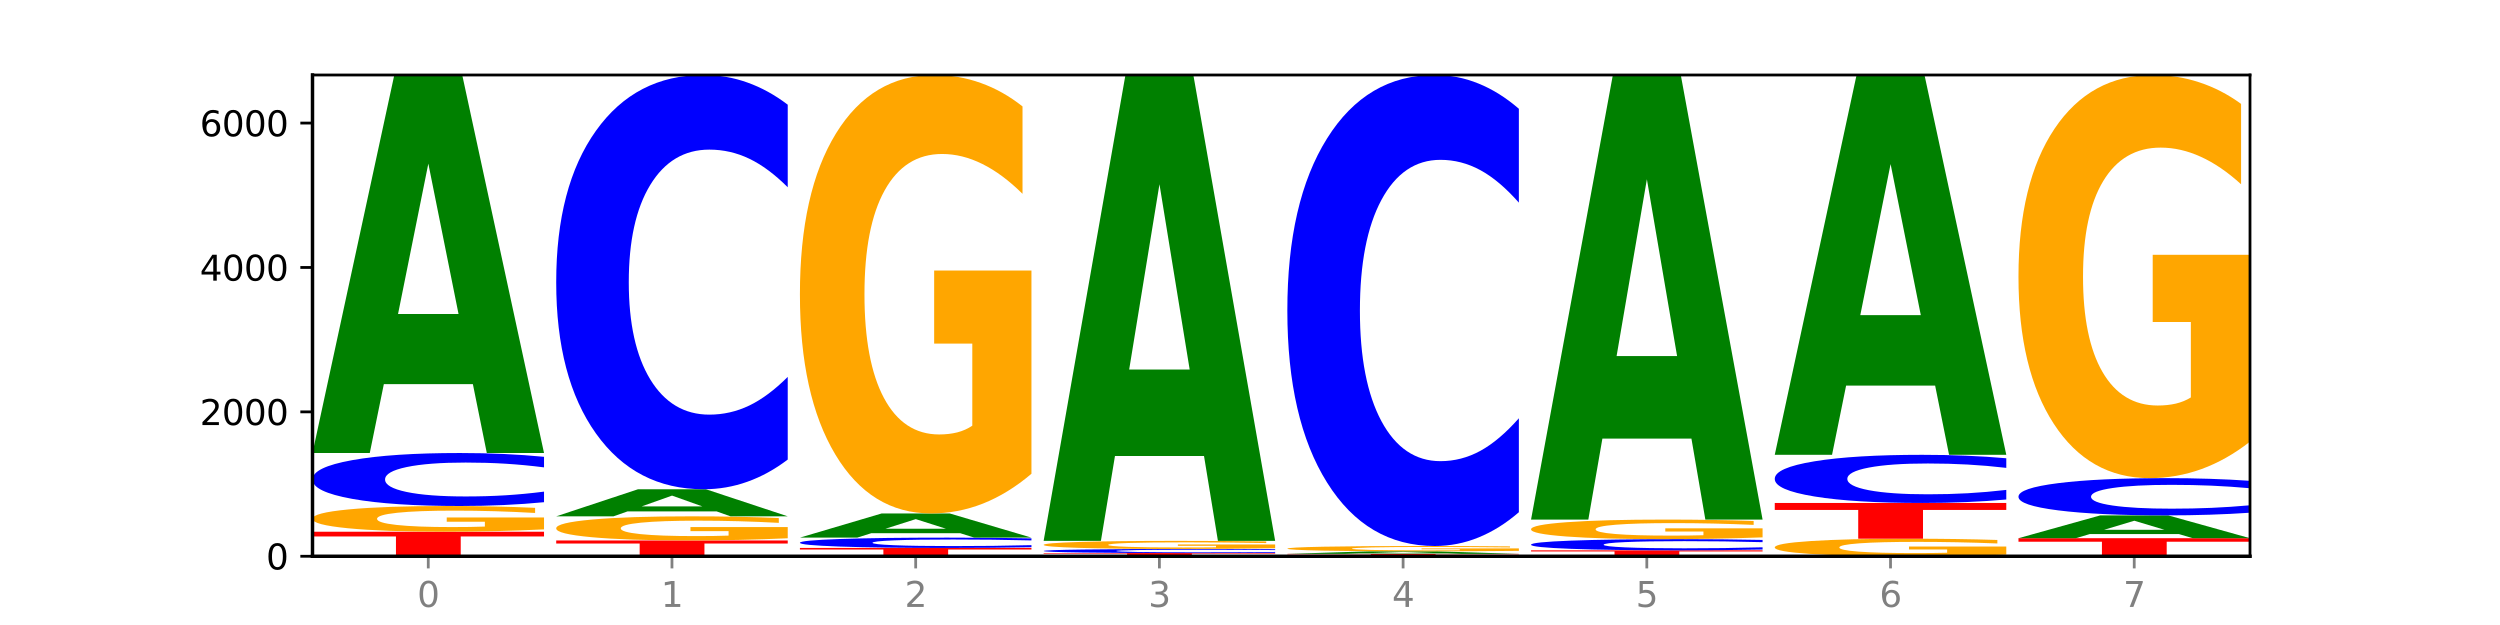 <?xml version="1.0" encoding="utf-8" standalone="no"?>
<!DOCTYPE svg PUBLIC "-//W3C//DTD SVG 1.1//EN"
  "http://www.w3.org/Graphics/SVG/1.1/DTD/svg11.dtd">
<svg xmlns:xlink="http://www.w3.org/1999/xlink" width="720pt" height="180pt" viewBox="0 0 720 180" xmlns="http://www.w3.org/2000/svg" version="1.1">
 <defs>
  <style type="text/css">*{stroke-linejoin: round; stroke-linecap: butt}</style>
 </defs>
 <g id="figure_1">
  <g id="patch_1">
   <path d="M 0 180 
L 720 180 
L 720 0 
L 0 0 
z
" style="fill: #ffffff"/>
  </g>
  <g id="axes_1">
   <g id="patch_2">
    <path d="M 90 160.2 
L 648 160.2 
L 648 21.6 
L 90 21.6 
z
" style="fill: #ffffff"/>
   </g>
   <g id="line2d_1">
    <path d="M 90 160.2 
L 648 160.2 
" clip-path="url(#pf8d83d649f)" style="fill: none; stroke: #000000; stroke-width: 0.5; stroke-linecap: square"/>
   </g>
   <g id="patch_3">
    <path d="M 90 153.131 
L 156.679 153.131 
L 156.679 154.509 
L 132.69 154.509 
L 132.69 160.2 
L 114.036 160.2 
L 114.036 154.509 
L 90 154.509 
L 90 153.131 
z
" clip-path="url(#pf8d83d649f)" style="fill: #ff0000"/>
   </g>
   <g id="patch_4">
    <path d="M 156.679 152.461 
Q 149.955 152.796 142.722 152.964 
Q 135.489 153.131 127.778 153.131 
Q 110.353 153.131 100.177 152.134 
Q 90 151.137 90 149.432 
Q 90 147.707 100.356 146.718 
Q 110.727 145.729 128.764 145.729 
Q 135.713 145.729 142.079 145.863 
Q 148.46 145.996 154.109 146.259 
L 154.109 147.735 
Q 148.281 147.397 142.513 147.23 
Q 136.744 147.062 130.946 147.062 
Q 120.216 147.062 114.403 147.677 
Q 108.59 148.29 108.59 149.432 
Q 108.59 150.563 114.194 151.181 
Q 119.798 151.797 130.109 151.797 
Q 132.919 151.797 135.325 151.762 
Q 137.731 151.726 139.643 151.649 
L 139.643 150.264 
L 128.66 150.264 
L 128.66 149.03 
L 156.679 149.03 
L 156.679 152.461 
z
" clip-path="url(#pf8d83d649f)" style="fill: #ffa600"/>
   </g>
   <g id="patch_5">
    <path d="M 156.679 144.635 
Q 151.102 145.177 145.07 145.451 
Q 139.039 145.729 132.47 145.729 
Q 112.882 145.729 101.441 143.673 
Q 90 141.618 90 138.103 
Q 90 134.575 101.441 132.523 
Q 112.882 130.467 132.47 130.467 
Q 139.039 130.467 145.07 130.745 
Q 151.102 131.019 156.679 131.561 
L 156.679 134.603 
Q 151.051 133.885 145.591 133.55 
Q 140.131 133.216 134.1 133.216 
Q 123.281 133.216 117.082 134.518 
Q 110.899 135.817 110.899 138.103 
Q 110.899 140.379 117.082 141.681 
Q 123.281 142.98 134.1 142.98 
Q 140.131 142.98 145.591 142.646 
Q 151.051 142.308 156.679 141.589 
L 156.679 144.635 
z
" clip-path="url(#pf8d83d649f)" style="fill: #0000ff"/>
   </g>
   <g id="patch_6">
    <path d="M 136.189 110.635 
L 110.545 110.635 
L 106.496 130.467 
L 90 130.467 
L 113.558 21.6 
L 133.121 21.6 
L 156.679 130.467 
L 140.197 130.467 
L 136.189 110.635 
z
M 114.635 90.43 
L 132.058 90.43 
L 123.36 47.125 
L 114.635 90.43 
z
" clip-path="url(#pf8d83d649f)" style="fill: #008000"/>
   </g>
   <g id="patch_7">
    <path d="M 160.189 155.647 
L 226.868 155.647 
L 226.868 156.535 
L 202.879 156.535 
L 202.879 160.2 
L 184.224 160.2 
L 184.224 156.535 
L 160.189 156.535 
L 160.189 155.647 
z
" clip-path="url(#pf8d83d649f)" style="fill: #ff0000"/>
   </g>
   <g id="patch_8">
    <path d="M 226.868 155.018 
Q 220.143 155.332 212.91 155.49 
Q 205.678 155.647 197.967 155.647 
Q 180.542 155.647 170.365 154.711 
Q 160.189 153.776 160.189 152.176 
Q 160.189 150.558 170.545 149.63 
Q 180.916 148.702 198.953 148.702 
Q 205.902 148.702 212.268 148.828 
Q 218.649 148.953 224.298 149.2 
L 224.298 150.584 
Q 218.47 150.267 212.701 150.111 
Q 206.933 149.953 201.135 149.953 
Q 190.405 149.953 184.592 150.53 
Q 178.779 151.105 178.779 152.176 
Q 178.779 153.238 184.383 153.818 
Q 189.987 154.396 200.298 154.396 
Q 203.107 154.396 205.513 154.363 
Q 207.919 154.328 209.832 154.256 
L 209.832 152.957 
L 198.848 152.957 
L 198.848 151.799 
L 226.868 151.799 
L 226.868 155.018 
z
" clip-path="url(#pf8d83d649f)" style="fill: #ffa600"/>
   </g>
   <g id="patch_9">
    <path d="M 206.377 147.282 
L 180.734 147.282 
L 176.685 148.702 
L 160.189 148.702 
L 183.747 140.905 
L 203.31 140.905 
L 226.868 148.702 
L 210.386 148.702 
L 206.377 147.282 
z
M 184.824 145.834 
L 202.247 145.834 
L 193.549 142.733 
L 184.824 145.834 
z
" clip-path="url(#pf8d83d649f)" style="fill: #008000"/>
   </g>
   <g id="patch_10">
    <path d="M 226.868 132.353 
Q 221.29 136.592 215.259 138.736 
Q 209.228 140.905 202.659 140.905 
Q 183.07 140.905 171.629 124.837 
Q 160.189 108.768 160.189 81.289 
Q 160.189 53.712 171.629 37.668 
Q 183.07 21.6 202.659 21.6 
Q 209.228 21.6 215.259 23.769 
Q 221.29 25.913 226.868 30.152 
L 226.868 53.934 
Q 221.24 48.315 215.78 45.703 
Q 210.32 43.09 204.289 43.09 
Q 193.47 43.09 187.27 53.268 
Q 181.088 63.422 181.088 81.289 
Q 181.088 99.083 187.27 109.261 
Q 193.47 119.415 204.289 119.415 
Q 210.32 119.415 215.78 116.802 
Q 221.24 114.165 226.868 108.546 
L 226.868 132.353 
z
" clip-path="url(#pf8d83d649f)" style="fill: #0000ff"/>
   </g>
   <g id="patch_11">
    <path d="M 230.377 157.809 
L 297.057 157.809 
L 297.057 158.275 
L 273.068 158.275 
L 273.068 160.2 
L 254.413 160.2 
L 254.413 158.275 
L 230.377 158.275 
L 230.377 157.809 
z
" clip-path="url(#pf8d83d649f)" style="fill: #ff0000"/>
   </g>
   <g id="patch_12">
    <path d="M 297.057 157.596 
Q 291.479 157.701 285.448 157.755 
Q 279.417 157.809 272.848 157.809 
Q 253.259 157.809 241.818 157.408 
Q 230.377 157.008 230.377 156.323 
Q 230.377 155.636 241.818 155.236 
Q 253.259 154.836 272.848 154.836 
Q 279.417 154.836 285.448 154.89 
Q 291.479 154.943 297.057 155.049 
L 297.057 155.641 
Q 291.429 155.501 285.969 155.436 
Q 280.509 155.371 274.477 155.371 
Q 263.658 155.371 257.459 155.625 
Q 251.277 155.878 251.277 156.323 
Q 251.277 156.767 257.459 157.02 
Q 263.658 157.273 274.477 157.273 
Q 280.509 157.273 285.969 157.208 
Q 291.429 157.143 297.057 157.002 
L 297.057 157.596 
z
" clip-path="url(#pf8d83d649f)" style="fill: #0000ff"/>
   </g>
   <g id="patch_13">
    <path d="M 276.566 153.567 
L 250.922 153.567 
L 246.873 154.836 
L 230.377 154.836 
L 253.935 147.87 
L 273.499 147.87 
L 297.057 154.836 
L 280.574 154.836 
L 276.566 153.567 
z
M 255.012 152.274 
L 272.435 152.274 
L 263.737 149.503 
L 255.012 152.274 
z
" clip-path="url(#pf8d83d649f)" style="fill: #008000"/>
   </g>
   <g id="patch_14">
    <path d="M 297.057 136.446 
Q 290.332 142.158 283.099 145.027 
Q 275.866 147.87 268.155 147.87 
Q 250.731 147.87 240.554 130.864 
Q 230.377 113.857 230.377 84.774 
Q 230.377 55.352 240.733 38.476 
Q 251.104 21.6 269.142 21.6 
Q 276.09 21.6 282.457 23.895 
Q 288.838 26.165 294.486 30.651 
L 294.486 55.822 
Q 288.658 50.057 282.89 47.214 
Q 277.122 44.345 271.323 44.345 
Q 260.594 44.345 254.781 54.83 
Q 248.967 65.29 248.967 84.774 
Q 248.967 104.076 254.571 114.614 
Q 260.175 125.125 270.487 125.125 
Q 273.296 125.125 275.702 124.526 
Q 278.108 123.9 280.021 122.595 
L 280.021 98.964 
L 269.037 98.964 
L 269.037 77.914 
L 297.057 77.914 
L 297.057 136.446 
z
" clip-path="url(#pf8d83d649f)" style="fill: #ffa600"/>
   </g>
   <g id="patch_15">
    <path d="M 300.566 159.285 
L 367.245 159.285 
L 367.245 159.464 
L 343.256 159.464 
L 343.256 160.2 
L 324.602 160.2 
L 324.602 159.464 
L 300.566 159.464 
L 300.566 159.285 
z
" clip-path="url(#pf8d83d649f)" style="fill: #ff0000"/>
   </g>
   <g id="patch_16">
    <path d="M 367.245 159.2 
Q 361.668 159.242 355.636 159.264 
Q 349.605 159.285 343.036 159.285 
Q 323.448 159.285 312.007 159.126 
Q 300.566 158.966 300.566 158.693 
Q 300.566 158.419 312.007 158.26 
Q 323.448 158.1 343.036 158.1 
Q 349.605 158.1 355.636 158.122 
Q 361.668 158.143 367.245 158.185 
L 367.245 158.421 
Q 361.617 158.365 356.157 158.339 
Q 350.697 158.313 344.666 158.313 
Q 333.847 158.313 327.648 158.415 
Q 321.465 158.515 321.465 158.693 
Q 321.465 158.87 327.648 158.971 
Q 333.847 159.072 344.666 159.072 
Q 350.697 159.072 356.157 159.046 
Q 361.617 159.02 367.245 158.964 
L 367.245 159.2 
z
" clip-path="url(#pf8d83d649f)" style="fill: #0000ff"/>
   </g>
   <g id="patch_17">
    <path d="M 367.245 157.889 
Q 360.521 157.995 353.288 158.048 
Q 346.055 158.1 338.344 158.1 
Q 320.919 158.1 310.743 157.786 
Q 300.566 157.473 300.566 156.936 
Q 300.566 156.394 310.922 156.083 
Q 321.293 155.771 339.33 155.771 
Q 346.279 155.771 352.645 155.814 
Q 359.026 155.855 364.675 155.938 
L 364.675 156.402 
Q 358.847 156.296 353.079 156.244 
Q 347.31 156.191 341.512 156.191 
Q 330.782 156.191 324.969 156.384 
Q 319.156 156.577 319.156 156.936 
Q 319.156 157.292 324.76 157.487 
Q 330.364 157.681 340.675 157.681 
Q 343.485 157.681 345.891 157.669 
Q 348.297 157.658 350.209 157.634 
L 350.209 157.198 
L 339.226 157.198 
L 339.226 156.81 
L 367.245 156.81 
L 367.245 157.889 
z
" clip-path="url(#pf8d83d649f)" style="fill: #ffa600"/>
   </g>
   <g id="patch_18">
    <path d="M 346.755 131.329 
L 321.111 131.329 
L 317.062 155.771 
L 300.566 155.771 
L 324.124 21.6 
L 343.687 21.6 
L 367.245 155.771 
L 350.763 155.771 
L 346.755 131.329 
z
M 325.201 106.428 
L 342.624 106.428 
L 333.926 53.058 
L 325.201 106.428 
z
" clip-path="url(#pf8d83d649f)" style="fill: #008000"/>
   </g>
   <g id="patch_19">
    <path d="M 370.755 159.514 
L 437.434 159.514 
L 437.434 159.648 
L 413.445 159.648 
L 413.445 160.2 
L 394.79 160.2 
L 394.79 159.648 
L 370.755 159.648 
L 370.755 159.514 
z
" clip-path="url(#pf8d83d649f)" style="fill: #ff0000"/>
   </g>
   <g id="patch_20">
    <path d="M 416.943 159.381 
L 391.3 159.381 
L 387.251 159.514 
L 370.755 159.514 
L 394.313 158.786 
L 413.876 158.786 
L 437.434 159.514 
L 420.952 159.514 
L 416.943 159.381 
z
M 395.39 159.246 
L 412.813 159.246 
L 404.115 158.957 
L 395.39 159.246 
z
" clip-path="url(#pf8d83d649f)" style="fill: #008000"/>
   </g>
   <g id="patch_21">
    <path d="M 437.434 158.647 
Q 430.709 158.717 423.476 158.751 
Q 416.244 158.786 408.533 158.786 
Q 391.108 158.786 380.931 158.579 
Q 370.755 158.372 370.755 158.017 
Q 370.755 157.659 381.111 157.453 
Q 391.482 157.248 409.519 157.248 
Q 416.468 157.248 422.834 157.275 
Q 429.215 157.303 434.864 157.358 
L 434.864 157.665 
Q 429.036 157.594 423.267 157.56 
Q 417.499 157.525 411.701 157.525 
Q 400.971 157.525 395.158 157.652 
Q 389.345 157.78 389.345 158.017 
Q 389.345 158.253 394.949 158.381 
Q 400.553 158.509 410.864 158.509 
Q 413.673 158.509 416.079 158.502 
Q 418.485 158.494 420.398 158.478 
L 420.398 158.19 
L 409.414 158.19 
L 409.414 157.934 
L 437.434 157.934 
L 437.434 158.647 
z
" clip-path="url(#pf8d83d649f)" style="fill: #ffa600"/>
   </g>
   <g id="patch_22">
    <path d="M 437.434 147.524 
Q 431.856 152.344 425.825 154.782 
Q 419.794 157.248 413.225 157.248 
Q 393.636 157.248 382.196 138.978 
Q 370.755 120.709 370.755 89.466 
Q 370.755 58.111 382.196 39.869 
Q 393.636 21.6 413.225 21.6 
Q 419.794 21.6 425.825 24.066 
Q 431.856 26.504 437.434 31.323 
L 437.434 58.363 
Q 431.806 51.974 426.346 49.004 
Q 420.886 46.034 414.855 46.034 
Q 404.036 46.034 397.836 57.606 
Q 391.654 69.151 391.654 89.466 
Q 391.654 109.697 397.836 121.269 
Q 404.036 132.814 414.855 132.814 
Q 420.886 132.814 426.346 129.843 
Q 431.806 126.845 437.434 120.457 
L 437.434 147.524 
z
" clip-path="url(#pf8d83d649f)" style="fill: #0000ff"/>
   </g>
   <g id="patch_23">
    <path d="M 440.943 158.495 
L 507.623 158.495 
L 507.623 158.828 
L 483.634 158.828 
L 483.634 160.2 
L 464.979 160.2 
L 464.979 158.828 
L 440.943 158.828 
L 440.943 158.495 
z
" clip-path="url(#pf8d83d649f)" style="fill: #ff0000"/>
   </g>
   <g id="patch_24">
    <path d="M 507.623 158.264 
Q 502.045 158.379 496.014 158.436 
Q 489.983 158.495 483.414 158.495 
Q 463.825 158.495 452.384 158.061 
Q 440.943 157.627 440.943 156.885 
Q 440.943 156.14 452.384 155.706 
Q 463.825 155.272 483.414 155.272 
Q 489.983 155.272 496.014 155.331 
Q 502.045 155.389 507.623 155.503 
L 507.623 156.146 
Q 501.995 155.994 496.535 155.923 
Q 491.075 155.853 485.043 155.853 
Q 474.224 155.853 468.025 156.128 
Q 461.843 156.402 461.843 156.885 
Q 461.843 157.365 468.025 157.64 
Q 474.224 157.915 485.043 157.915 
Q 491.075 157.915 496.535 157.844 
Q 501.995 157.773 507.623 157.621 
L 507.623 158.264 
z
" clip-path="url(#pf8d83d649f)" style="fill: #0000ff"/>
   </g>
   <g id="patch_25">
    <path d="M 507.623 154.762 
Q 500.898 155.017 493.665 155.145 
Q 486.432 155.272 478.721 155.272 
Q 461.297 155.272 451.12 154.513 
Q 440.943 153.754 440.943 152.457 
Q 440.943 151.144 451.299 150.391 
Q 461.67 149.638 479.708 149.638 
Q 486.656 149.638 493.023 149.74 
Q 499.404 149.841 505.052 150.042 
L 505.052 151.165 
Q 499.224 150.907 493.456 150.781 
Q 487.688 150.653 481.889 150.653 
Q 471.16 150.653 465.347 151.12 
Q 459.533 151.587 459.533 152.457 
Q 459.533 153.318 465.137 153.788 
Q 470.741 154.257 481.053 154.257 
Q 483.862 154.257 486.268 154.231 
Q 488.674 154.203 490.587 154.144 
L 490.587 153.09 
L 479.603 153.09 
L 479.603 152.151 
L 507.623 152.151 
L 507.623 154.762 
z
" clip-path="url(#pf8d83d649f)" style="fill: #ffa600"/>
   </g>
   <g id="patch_26">
    <path d="M 487.132 126.313 
L 461.488 126.313 
L 457.439 149.638 
L 440.943 149.638 
L 464.501 21.6 
L 484.065 21.6 
L 507.623 149.638 
L 491.14 149.638 
L 487.132 126.313 
z
M 465.578 102.55 
L 483.001 102.55 
L 474.303 51.62 
L 465.578 102.55 
z
" clip-path="url(#pf8d83d649f)" style="fill: #008000"/>
   </g>
   <g id="patch_27">
    <path d="M 577.811 159.743 
Q 571.087 159.971 563.854 160.086 
Q 556.621 160.2 548.91 160.2 
Q 531.486 160.2 521.309 159.52 
Q 511.132 158.839 511.132 157.675 
Q 511.132 156.498 521.488 155.823 
Q 531.859 155.148 549.896 155.148 
Q 556.845 155.148 563.211 155.239 
Q 569.592 155.33 575.241 155.51 
L 575.241 156.517 
Q 569.413 156.286 563.645 156.172 
Q 557.876 156.058 552.078 156.058 
Q 541.348 156.058 535.535 156.477 
Q 529.722 156.896 529.722 157.675 
Q 529.722 158.448 535.326 158.869 
Q 540.93 159.29 551.241 159.29 
Q 554.051 159.29 556.457 159.266 
Q 558.863 159.241 560.775 159.189 
L 560.775 158.243 
L 549.792 158.243 
L 549.792 157.401 
L 577.811 157.401 
L 577.811 159.743 
z
" clip-path="url(#pf8d83d649f)" style="fill: #ffa600"/>
   </g>
   <g id="patch_28">
    <path d="M 511.132 144.855 
L 577.811 144.855 
L 577.811 146.863 
L 553.822 146.863 
L 553.822 155.148 
L 535.168 155.148 
L 535.168 146.863 
L 511.132 146.863 
L 511.132 144.855 
z
" clip-path="url(#pf8d83d649f)" style="fill: #ff0000"/>
   </g>
   <g id="patch_29">
    <path d="M 577.811 143.861 
Q 572.234 144.354 566.203 144.603 
Q 560.171 144.855 553.603 144.855 
Q 534.014 144.855 522.573 142.988 
Q 511.132 141.12 511.132 137.926 
Q 511.132 134.72 522.573 132.855 
Q 534.014 130.987 553.603 130.987 
Q 560.171 130.987 566.203 131.239 
Q 572.234 131.488 577.811 131.981 
L 577.811 134.746 
Q 572.183 134.093 566.723 133.789 
Q 561.263 133.485 555.232 133.485 
Q 544.413 133.485 538.214 134.668 
Q 532.031 135.849 532.031 137.926 
Q 532.031 139.994 538.214 141.177 
Q 544.413 142.357 555.232 142.357 
Q 561.263 142.357 566.723 142.054 
Q 572.183 141.747 577.811 141.094 
L 577.811 143.861 
z
" clip-path="url(#pf8d83d649f)" style="fill: #0000ff"/>
   </g>
   <g id="patch_30">
    <path d="M 557.321 111.06 
L 531.677 111.06 
L 527.628 130.987 
L 511.132 130.987 
L 534.69 21.6 
L 554.253 21.6 
L 577.811 130.987 
L 561.329 130.987 
L 557.321 111.06 
z
M 535.767 90.758 
L 553.19 90.758 
L 544.492 47.247 
L 535.767 90.758 
z
" clip-path="url(#pf8d83d649f)" style="fill: #008000"/>
   </g>
   <g id="patch_31">
    <path d="M 581.321 155.002 
L 648 155.002 
L 648 156.016 
L 624.011 156.016 
L 624.011 160.2 
L 605.356 160.2 
L 605.356 156.016 
L 581.321 156.016 
L 581.321 155.002 
z
" clip-path="url(#pf8d83d649f)" style="fill: #ff0000"/>
   </g>
   <g id="patch_32">
    <path d="M 627.51 153.805 
L 601.866 153.805 
L 597.817 155.002 
L 581.321 155.002 
L 604.879 148.432 
L 624.442 148.432 
L 648 155.002 
L 631.518 155.002 
L 627.51 153.805 
z
M 605.956 152.586 
L 623.379 152.586 
L 614.681 149.972 
L 605.956 152.586 
z
" clip-path="url(#pf8d83d649f)" style="fill: #008000"/>
   </g>
   <g id="patch_33">
    <path d="M 648 147.663 
Q 642.422 148.044 636.391 148.237 
Q 630.36 148.432 623.791 148.432 
Q 604.202 148.432 592.762 146.987 
Q 581.321 145.542 581.321 143.071 
Q 581.321 140.591 592.762 139.148 
Q 604.202 137.703 623.791 137.703 
Q 630.36 137.703 636.391 137.898 
Q 642.422 138.091 648 138.472 
L 648 140.611 
Q 642.372 140.105 636.912 139.87 
Q 631.452 139.636 625.421 139.636 
Q 614.602 139.636 608.402 140.551 
Q 602.22 141.464 602.22 143.071 
Q 602.22 144.671 608.402 145.586 
Q 614.602 146.499 625.421 146.499 
Q 631.452 146.499 636.912 146.264 
Q 642.372 146.027 648 145.522 
L 648 147.663 
z
" clip-path="url(#pf8d83d649f)" style="fill: #0000ff"/>
   </g>
   <g id="patch_34">
    <path d="M 648 127.198 
Q 641.275 132.451 634.042 135.089 
Q 626.81 137.703 619.099 137.703 
Q 601.674 137.703 591.497 122.066 
Q 581.321 106.429 581.321 79.687 
Q 581.321 52.634 591.677 37.117 
Q 602.048 21.6 620.085 21.6 
Q 627.034 21.6 633.4 23.711 
Q 639.781 25.797 645.43 29.922 
L 645.43 53.066 
Q 639.602 47.766 633.833 45.152 
Q 628.065 42.513 622.267 42.513 
Q 611.537 42.513 605.724 52.155 
Q 599.911 61.772 599.911 79.687 
Q 599.911 97.435 605.515 107.124 
Q 611.119 116.79 621.43 116.79 
Q 624.239 116.79 626.645 116.238 
Q 629.051 115.662 630.964 114.463 
L 630.964 92.734 
L 619.98 92.734 
L 619.98 73.38 
L 648 73.38 
L 648 127.198 
z
" clip-path="url(#pf8d83d649f)" style="fill: #ffa600"/>
   </g>
   <g id="matplotlib.axis_1">
    <g id="xtick_1">
     <g id="line2d_2">
      <defs>
       <path id="m8985ce084b" d="M 0 0 
L 0 3.5 
" style="stroke: #808080; stroke-width: 0.8"/>
      </defs>
      <g>
       <use xlink:href="#m8985ce084b" x="123.34" y="160.2" style="fill: #808080; stroke: #808080; stroke-width: 0.8"/>
      </g>
     </g>
     <g id="text_1">
      <!-- 0 -->
      <g style="fill: #808080" transform="translate(120.158 174.798) scale(0.1 -0.1)">
       <defs>
        <path id="DejaVuSans-30" d="M 2034 4250 
Q 1547 4250 1301 3770 
Q 1056 3291 1056 2328 
Q 1056 1369 1301 889 
Q 1547 409 2034 409 
Q 2525 409 2770 889 
Q 3016 1369 3016 2328 
Q 3016 3291 2770 3770 
Q 2525 4250 2034 4250 
z
M 2034 4750 
Q 2819 4750 3233 4129 
Q 3647 3509 3647 2328 
Q 3647 1150 3233 529 
Q 2819 -91 2034 -91 
Q 1250 -91 836 529 
Q 422 1150 422 2328 
Q 422 3509 836 4129 
Q 1250 4750 2034 4750 
z
" transform="scale(0.016)"/>
       </defs>
       <use xlink:href="#DejaVuSans-30"/>
      </g>
     </g>
    </g>
    <g id="xtick_2">
     <g id="line2d_3">
      <g>
       <use xlink:href="#m8985ce084b" x="193.528" y="160.2" style="fill: #808080; stroke: #808080; stroke-width: 0.8"/>
      </g>
     </g>
     <g id="text_2">
      <!-- 1 -->
      <g style="fill: #808080" transform="translate(190.347 174.798) scale(0.1 -0.1)">
       <defs>
        <path id="DejaVuSans-31" d="M 794 531 
L 1825 531 
L 1825 4091 
L 703 3866 
L 703 4441 
L 1819 4666 
L 2450 4666 
L 2450 531 
L 3481 531 
L 3481 0 
L 794 0 
L 794 531 
z
" transform="scale(0.016)"/>
       </defs>
       <use xlink:href="#DejaVuSans-31"/>
      </g>
     </g>
    </g>
    <g id="xtick_3">
     <g id="line2d_4">
      <g>
       <use xlink:href="#m8985ce084b" x="263.717" y="160.2" style="fill: #808080; stroke: #808080; stroke-width: 0.8"/>
      </g>
     </g>
     <g id="text_3">
      <!-- 2 -->
      <g style="fill: #808080" transform="translate(260.536 174.798) scale(0.1 -0.1)">
       <defs>
        <path id="DejaVuSans-32" d="M 1228 531 
L 3431 531 
L 3431 0 
L 469 0 
L 469 531 
Q 828 903 1448 1529 
Q 2069 2156 2228 2338 
Q 2531 2678 2651 2914 
Q 2772 3150 2772 3378 
Q 2772 3750 2511 3984 
Q 2250 4219 1831 4219 
Q 1534 4219 1204 4116 
Q 875 4013 500 3803 
L 500 4441 
Q 881 4594 1212 4672 
Q 1544 4750 1819 4750 
Q 2544 4750 2975 4387 
Q 3406 4025 3406 3419 
Q 3406 3131 3298 2873 
Q 3191 2616 2906 2266 
Q 2828 2175 2409 1742 
Q 1991 1309 1228 531 
z
" transform="scale(0.016)"/>
       </defs>
       <use xlink:href="#DejaVuSans-32"/>
      </g>
     </g>
    </g>
    <g id="xtick_4">
     <g id="line2d_5">
      <g>
       <use xlink:href="#m8985ce084b" x="333.906" y="160.2" style="fill: #808080; stroke: #808080; stroke-width: 0.8"/>
      </g>
     </g>
     <g id="text_4">
      <!-- 3 -->
      <g style="fill: #808080" transform="translate(330.724 174.798) scale(0.1 -0.1)">
       <defs>
        <path id="DejaVuSans-33" d="M 2597 2516 
Q 3050 2419 3304 2112 
Q 3559 1806 3559 1356 
Q 3559 666 3084 287 
Q 2609 -91 1734 -91 
Q 1441 -91 1130 -33 
Q 819 25 488 141 
L 488 750 
Q 750 597 1062 519 
Q 1375 441 1716 441 
Q 2309 441 2620 675 
Q 2931 909 2931 1356 
Q 2931 1769 2642 2001 
Q 2353 2234 1838 2234 
L 1294 2234 
L 1294 2753 
L 1863 2753 
Q 2328 2753 2575 2939 
Q 2822 3125 2822 3475 
Q 2822 3834 2567 4026 
Q 2313 4219 1838 4219 
Q 1578 4219 1281 4162 
Q 984 4106 628 3988 
L 628 4550 
Q 988 4650 1302 4700 
Q 1616 4750 1894 4750 
Q 2613 4750 3031 4423 
Q 3450 4097 3450 3541 
Q 3450 3153 3228 2886 
Q 3006 2619 2597 2516 
z
" transform="scale(0.016)"/>
       </defs>
       <use xlink:href="#DejaVuSans-33"/>
      </g>
     </g>
    </g>
    <g id="xtick_5">
     <g id="line2d_6">
      <g>
       <use xlink:href="#m8985ce084b" x="404.094" y="160.2" style="fill: #808080; stroke: #808080; stroke-width: 0.8"/>
      </g>
     </g>
     <g id="text_5">
      <!-- 4 -->
      <g style="fill: #808080" transform="translate(400.913 174.798) scale(0.1 -0.1)">
       <defs>
        <path id="DejaVuSans-34" d="M 2419 4116 
L 825 1625 
L 2419 1625 
L 2419 4116 
z
M 2253 4666 
L 3047 4666 
L 3047 1625 
L 3713 1625 
L 3713 1100 
L 3047 1100 
L 3047 0 
L 2419 0 
L 2419 1100 
L 313 1100 
L 313 1709 
L 2253 4666 
z
" transform="scale(0.016)"/>
       </defs>
       <use xlink:href="#DejaVuSans-34"/>
      </g>
     </g>
    </g>
    <g id="xtick_6">
     <g id="line2d_7">
      <g>
       <use xlink:href="#m8985ce084b" x="474.283" y="160.2" style="fill: #808080; stroke: #808080; stroke-width: 0.8"/>
      </g>
     </g>
     <g id="text_6">
      <!-- 5 -->
      <g style="fill: #808080" transform="translate(471.102 174.798) scale(0.1 -0.1)">
       <defs>
        <path id="DejaVuSans-35" d="M 691 4666 
L 3169 4666 
L 3169 4134 
L 1269 4134 
L 1269 2991 
Q 1406 3038 1543 3061 
Q 1681 3084 1819 3084 
Q 2600 3084 3056 2656 
Q 3513 2228 3513 1497 
Q 3513 744 3044 326 
Q 2575 -91 1722 -91 
Q 1428 -91 1123 -41 
Q 819 9 494 109 
L 494 744 
Q 775 591 1075 516 
Q 1375 441 1709 441 
Q 2250 441 2565 725 
Q 2881 1009 2881 1497 
Q 2881 1984 2565 2268 
Q 2250 2553 1709 2553 
Q 1456 2553 1204 2497 
Q 953 2441 691 2322 
L 691 4666 
z
" transform="scale(0.016)"/>
       </defs>
       <use xlink:href="#DejaVuSans-35"/>
      </g>
     </g>
    </g>
    <g id="xtick_7">
     <g id="line2d_8">
      <g>
       <use xlink:href="#m8985ce084b" x="544.472" y="160.2" style="fill: #808080; stroke: #808080; stroke-width: 0.8"/>
      </g>
     </g>
     <g id="text_7">
      <!-- 6 -->
      <g style="fill: #808080" transform="translate(541.29 174.798) scale(0.1 -0.1)">
       <defs>
        <path id="DejaVuSans-36" d="M 2113 2584 
Q 1688 2584 1439 2293 
Q 1191 2003 1191 1497 
Q 1191 994 1439 701 
Q 1688 409 2113 409 
Q 2538 409 2786 701 
Q 3034 994 3034 1497 
Q 3034 2003 2786 2293 
Q 2538 2584 2113 2584 
z
M 3366 4563 
L 3366 3988 
Q 3128 4100 2886 4159 
Q 2644 4219 2406 4219 
Q 1781 4219 1451 3797 
Q 1122 3375 1075 2522 
Q 1259 2794 1537 2939 
Q 1816 3084 2150 3084 
Q 2853 3084 3261 2657 
Q 3669 2231 3669 1497 
Q 3669 778 3244 343 
Q 2819 -91 2113 -91 
Q 1303 -91 875 529 
Q 447 1150 447 2328 
Q 447 3434 972 4092 
Q 1497 4750 2381 4750 
Q 2619 4750 2861 4703 
Q 3103 4656 3366 4563 
z
" transform="scale(0.016)"/>
       </defs>
       <use xlink:href="#DejaVuSans-36"/>
      </g>
     </g>
    </g>
    <g id="xtick_8">
     <g id="line2d_9">
      <g>
       <use xlink:href="#m8985ce084b" x="614.66" y="160.2" style="fill: #808080; stroke: #808080; stroke-width: 0.8"/>
      </g>
     </g>
     <g id="text_8">
      <!-- 7 -->
      <g style="fill: #808080" transform="translate(611.479 174.798) scale(0.1 -0.1)">
       <defs>
        <path id="DejaVuSans-37" d="M 525 4666 
L 3525 4666 
L 3525 4397 
L 1831 0 
L 1172 0 
L 2766 4134 
L 525 4134 
L 525 4666 
z
" transform="scale(0.016)"/>
       </defs>
       <use xlink:href="#DejaVuSans-37"/>
      </g>
     </g>
    </g>
   </g>
   <g id="matplotlib.axis_2">
    <g id="ytick_1">
     <g id="line2d_10">
      <defs>
       <path id="maef941f72a" d="M 0 0 
L -3.5 0 
" style="stroke: #000000; stroke-width: 0.8"/>
      </defs>
      <g>
       <use xlink:href="#maef941f72a" x="90" y="160.2" style="stroke: #000000; stroke-width: 0.8"/>
      </g>
     </g>
     <g id="text_9">
      <!-- 0 -->
      <g transform="translate(76.638 163.999) scale(0.1 -0.1)">
       <use xlink:href="#DejaVuSans-30"/>
      </g>
     </g>
    </g>
    <g id="ytick_2">
     <g id="line2d_11">
      <g>
       <use xlink:href="#maef941f72a" x="90" y="118.616" style="stroke: #000000; stroke-width: 0.8"/>
      </g>
     </g>
     <g id="text_10">
      <!-- 2000 -->
      <g transform="translate(57.55 122.415) scale(0.1 -0.1)">
       <use xlink:href="#DejaVuSans-32"/>
       <use xlink:href="#DejaVuSans-30" x="63.623"/>
       <use xlink:href="#DejaVuSans-30" x="127.246"/>
       <use xlink:href="#DejaVuSans-30" x="190.869"/>
      </g>
     </g>
    </g>
    <g id="ytick_3">
     <g id="line2d_12">
      <g>
       <use xlink:href="#maef941f72a" x="90" y="77.032" style="stroke: #000000; stroke-width: 0.8"/>
      </g>
     </g>
     <g id="text_11">
      <!-- 4000 -->
      <g transform="translate(57.55 80.831) scale(0.1 -0.1)">
       <use xlink:href="#DejaVuSans-34"/>
       <use xlink:href="#DejaVuSans-30" x="63.623"/>
       <use xlink:href="#DejaVuSans-30" x="127.246"/>
       <use xlink:href="#DejaVuSans-30" x="190.869"/>
      </g>
     </g>
    </g>
    <g id="ytick_4">
     <g id="line2d_13">
      <g>
       <use xlink:href="#maef941f72a" x="90" y="35.448" style="stroke: #000000; stroke-width: 0.8"/>
      </g>
     </g>
     <g id="text_12">
      <!-- 6000 -->
      <g transform="translate(57.55 39.247) scale(0.1 -0.1)">
       <use xlink:href="#DejaVuSans-36"/>
       <use xlink:href="#DejaVuSans-30" x="63.623"/>
       <use xlink:href="#DejaVuSans-30" x="127.246"/>
       <use xlink:href="#DejaVuSans-30" x="190.869"/>
      </g>
     </g>
    </g>
   </g>
   <g id="patch_35">
    <path d="M 90 160.2 
L 90 21.6 
" style="fill: none; stroke: #000000; stroke-linejoin: miter; stroke-linecap: square"/>
   </g>
   <g id="patch_36">
    <path d="M 648 160.2 
L 648 21.6 
" style="fill: none; stroke: #000000; stroke-width: 0.8; stroke-linejoin: miter; stroke-linecap: square"/>
   </g>
   <g id="patch_37">
    <path d="M 90 160.2 
L 648 160.2 
" style="fill: none; stroke: #000000; stroke-linejoin: miter; stroke-linecap: square"/>
   </g>
   <g id="patch_38">
    <path d="M 90 21.6 
L 648 21.6 
" style="fill: none; stroke: #000000; stroke-width: 0.8; stroke-linejoin: miter; stroke-linecap: square"/>
   </g>
  </g>
 </g>
 <defs>
  <clipPath id="pf8d83d649f">
   <rect x="90" y="21.6" width="558" height="138.6"/>
  </clipPath>
 </defs>
</svg>
